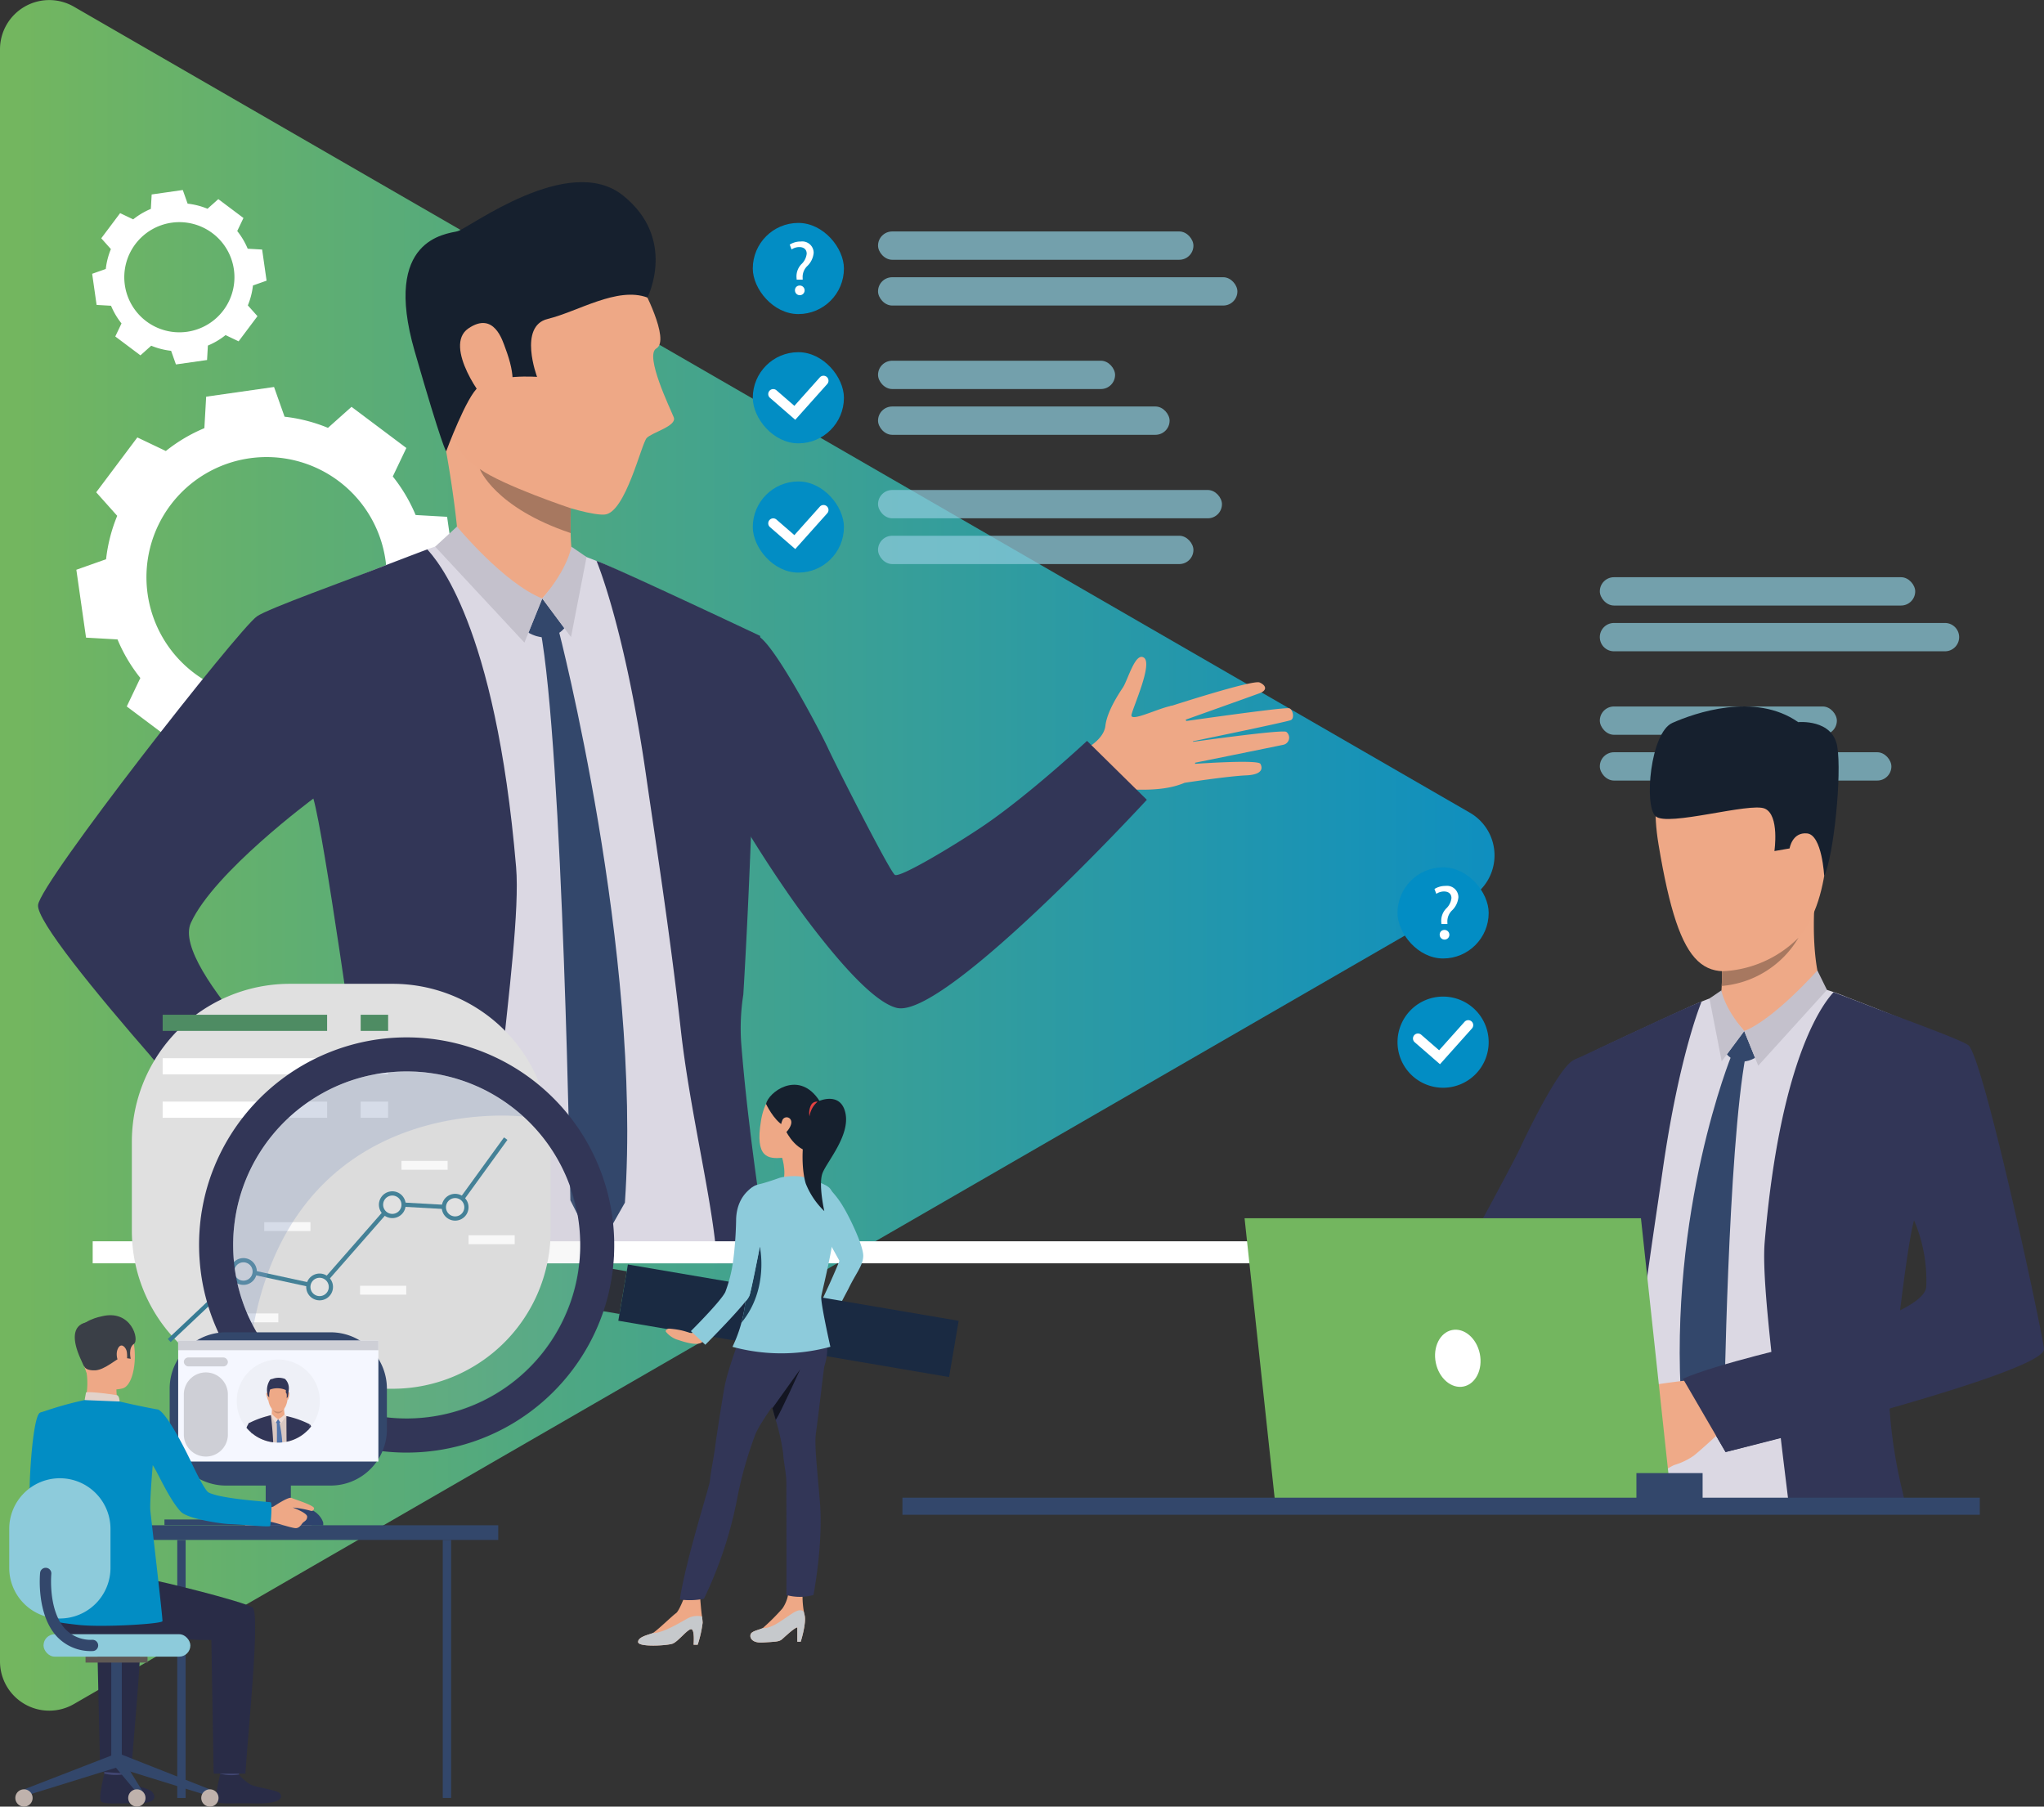 <svg xmlns="http://www.w3.org/2000/svg" xmlns:xlink="http://www.w3.org/1999/xlink" width="388.388" height="343.258" viewBox="0 0 388.388 343.258"><rect x="0" y="0" width="388.388" height="343.258" fill="#333333" stroke="none"/><defs><linearGradient id="linear-gradient" y1="0.5" x2="1" y2="0.5" gradientUnits="objectBoundingBox"><stop offset="0.006" stop-color="#73b65f"></stop><stop offset="1" stop-color="#0f8fbf"></stop></linearGradient></defs><g id="Group_14596" data-name="Group 14596" transform="translate(-1299.932 -298.244)"><g id="Group_14595" data-name="Group 14595" transform="translate(1299.932 298.244)"><path id="Path_60385" data-name="Path 60385" d="M1579.236,452.665,1313.967,299.511a9.357,9.357,0,0,0-14.035,8.1V613.921a9.357,9.357,0,0,0,14.035,8.1l265.269-153.153A9.357,9.357,0,0,0,1579.236,452.665Z" transform="translate(-1299.932 -298.244)" fill="url(#linear-gradient)"></path><g id="Group_14413" data-name="Group 14413" transform="translate(14.504 73.526)"><path id="Path_60386" data-name="Path 60386" d="M1333.93,478.894a30.5,30.5,0,0,0,4.34,7.324l-2.581,5.413,5.212,3.909,5.211,3.909,4.475-3.993a30.484,30.484,0,0,0,8.246,2.117l2,5.648,6.449-.92,6.45-.921.34-5.982a30.484,30.484,0,0,0,7.323-4.341l5.413,2.581,3.91-5.211,3.909-5.212-3.993-4.474a30.506,30.506,0,0,0,2.117-8.246l5.649-2-.921-6.449-.921-6.45-5.982-.34a30.515,30.515,0,0,0-4.34-7.324l2.581-5.412-5.211-3.909-5.212-3.909-4.474,3.993a30.525,30.525,0,0,0-8.246-2.117l-2-5.648-6.449.921-6.449.921-.34,5.982a30.506,30.506,0,0,0-7.323,4.341l-5.413-2.581-3.909,5.211-3.91,5.212,3.993,4.474a30.484,30.484,0,0,0-2.117,8.246l-5.648,2,.921,6.449.921,6.449Zm25.1-34.418a22.828,22.828,0,1,1-19.372,25.825A22.829,22.829,0,0,1,1359.025,444.476Z" transform="translate(-1326.106 -430.928)" fill="#fff"></path></g><g id="Group_14414" data-name="Group 14414" transform="translate(17.512 36.104)"><path id="Path_60387" data-name="Path 60387" d="M1335.12,385.385a13.969,13.969,0,0,0,1.99,3.358l-1.183,2.481,2.389,1.792,2.389,1.793,2.051-1.831a14,14,0,0,0,3.78.971l.917,2.589,2.957-.422,2.956-.422.156-2.742a13.985,13.985,0,0,0,3.358-1.99l2.481,1.183,1.792-2.389,1.792-2.389-1.83-2.051a14,14,0,0,0,.971-3.78l2.589-.917-.422-2.957-.422-2.956-2.742-.156a13.981,13.981,0,0,0-1.99-3.358l1.183-2.481-2.389-1.793-2.39-1.792-2.051,1.831a14,14,0,0,0-3.78-.971l-.917-2.59-2.957.422-2.956.422-.156,2.742a13.975,13.975,0,0,0-3.358,1.99l-2.481-1.184-1.792,2.389-1.793,2.389,1.831,2.051a13.988,13.988,0,0,0-.971,3.78l-2.589.917.422,2.956.422,2.957Zm11.505-15.778a10.465,10.465,0,1,1-8.881,11.839A10.465,10.465,0,0,1,1346.626,369.607Z" transform="translate(-1331.534 -363.396)" fill="#fff"></path></g><g id="Group_14426" data-name="Group 14426" transform="translate(7.23 34.609)"><g id="Group_14415" data-name="Group 14415" transform="translate(214.86 95.018)"><path id="Path_60388" data-name="Path 60388" d="M1700.713,536.819s15.957-5.185,17.253-4.606,1.472,1.493,0,2.042-15.3,5.473-15.3,5.473,19.717-2.842,20.888-2.617c.686.132,1.126,1.876.359,2.245s-20.209,4.356-20.209,4.356,18.412-2.618,19.325-2.12a1.383,1.383,0,0,1-.541,2.455c-1.357.293-18.361,3.734-18.361,3.734s13.475-1.023,13.99-.11c.315.559.763,2.044-2.718,2.194s-11.694,1.41-11.694,1.41Z" transform="translate(-1700.713 -532.168)" fill="#eea886"></path></g><g id="Group_14417" data-name="Group 14417" transform="translate(197.278 90.198)"><g id="Group_14416" data-name="Group 14416"><path id="Path_60389" data-name="Path 60389" d="M1668.985,541.877s5.163-2.053,5.533-5.311c.316-2.771,2.615-6.206,3.32-7.265.945-1.416,2.355-6.826,4.009-5.672s-1.921,9.015-2.365,10.805,6.6-2.025,8.367-1.681,6.564,12.7,1.466,14.748-11.671.745-12.508,1.289a33.717,33.717,0,0,1-3.661,1.639Z" transform="translate(-1668.985 -523.469)" fill="#eea886"></path></g></g><g id="Group_14418" data-name="Group 14418" transform="translate(17.026 68.524)"><path id="Path_60390" data-name="Path 60390" d="M1461.713,617.07c.116,1.493.24,2.915.356,4.186h-73.887c.027-1.245.062-2.658.089-4.186.249-12.319.613-32.513.453-40.139-.2-10.888-2.5-39.179-2.951-40.814,0,0-16.212-23.554-33.215,22.94-3.511,9.581,28.673,33.588,24.673,34.326s-3.831,8.328-3.831,8.328-30.308-26.4-29.687-34.175c.347-4.32,24.078-67.088,27.7-69.683,2.471-1.778,17.99-8,26.034-11.048a56.738,56.738,0,0,1,7.146-2.444c1.84-.116,24.54,2.062,24.54,2.062s3.253,1.111,6.586,2.64c5.679,2.6,14.532,6.684,20.878,9.706,2.053.977,4.621,2.293,6.755,3.422q-.387,11.573-1.369,24.833s-1.182,19.314-1.289,38.824c-1.022,4.417-.844,14.683-.844,14.683-.284,9.732.8,19.723,1.084,25.3C1461.118,609.328,1461.411,613.417,1461.713,617.07Z" transform="translate(-1343.704 -484.356)" fill="#dbd8e3"></path></g><g id="Group_14419" data-name="Group 14419" transform="translate(106.122 71.977)"><path id="Path_60391" data-name="Path 60391" d="M1536.589,619.848c-1.067-6.906-2.08-14.1-2.915-20.977v-.053q-.2-1.68-.4-3.333a1.08,1.08,0,0,0-.018-.169c-.533-4.657-.969-9.11-1.289-13.19a41.4,41.4,0,0,1,.409-9.173c1.262-20.861,1.893-42.859,1.893-42.859.667-9.012,1.049-17.421,1.307-25.269,0,0-28.5-13.465-31.091-14.239,0,0,5.4,12.692,9.457,41.073,1.564,10.9,4.453,29.242,6.55,47.969.827,7.386,2.187,14.861,3.484,21.9,1.226,6.64,2.4,12.9,3.031,18.319.044.329.08.657.116.986.1.933.213,2.009.346,3.2h9.777C1537.025,622.657,1536.8,621.252,1536.589,619.848Z" transform="translate(-1504.485 -490.587)" fill="#323657"></path></g><g id="Group_14420" data-name="Group 14420" transform="translate(0 69.781)"><path id="Path_60392" data-name="Path 60392" d="M1401,584.893c-1.3,12.586-2.72,22.772-3.867,33.189-.151,1.386-.3,2.782-.444,4.186H1366.7c.391-1.386.773-2.782,1.137-4.186,3.218-12.133,5.786-24.514,5.786-32.024,0,0-6.24-44.867-8.328-52.093,0,0-18.87,13.954-23.278,23.616-3.946,8.639,24.967,35.028,24.629,35.917-1.964,5.2-9.492,14.7-9.492,14.7s-44.77-48.085-44.174-54.013c.427-4.311,37.961-52.236,41.579-54.831,2.1-1.5,17.6-6.995,25.207-10,1.4-.551,5.929-2.258,7.173-2.729,1.609,1.8,12.95,14,16.878,60.378C1404.489,554.824,1402.4,571.374,1401,584.893Z" transform="translate(-1312.979 -486.625)" fill="#323657"></path></g><g id="Group_14421" data-name="Group 14421" transform="translate(76.836 46.647)"><path id="Path_60393" data-name="Path 60393" d="M1454.815,469.172s-.156-7.793-3.159-23.559c-.8-4.22,24.5,11.105,24.5,11.105s-.077,1.478-.129,3.474c-.027,1.054-.044,2.251-.037,3.451,0,.424.007.844.016,1.261.024,1.116.075,2.183.17,3.091a14.5,14.5,0,0,0,.844,3.041C1478.066,473.444,1463.337,475.271,1454.815,469.172Z" transform="translate(-1451.637 -444.878)" fill="#eea987"></path></g><path id="Path_60394" data-name="Path 60394" d="M1483.761,503.454l4.195,5.636s-2.458,3.291-6.822.862Z" transform="translate(-1387.952 -424.347)" fill="#33476b"></path><path id="Path_60395" data-name="Path 60395" d="M1488.63,513.916s15.908,61.25,12.63,108.928l-5.353,9.433-5.01-9.881s-1.373-85.282-5.734-108.629Z" transform="translate(-1389.749 -428.945)" fill="#33476b"></path><path id="Path_60396" data-name="Path 60396" d="M1482.708,492.682l-4.491,5.254s-7.208-1.4-9.325-5.161S1482.708,492.682,1482.708,492.682Z" transform="translate(-1382.408 -418.828)" fill="#eea987"></path><path id="Path_60397" data-name="Path 60397" d="M1491.4,485.674s-.521,4.005-5.521,9.853l5.457,7.332,2.954-15.21Z" transform="translate(-1390.066 -416.42)" fill="#c4c1cc"></path><path id="Path_60398" data-name="Path 60398" d="M1453.291,478.8s8.921,10.782,16.209,13.663l-3.39,8.384-16.962-18.236Z" transform="translate(-1373.691 -413.354)" fill="#c4c1cc"></path><g id="Group_14422" data-name="Group 14422" transform="translate(121.134 84.341)"><path id="Path_60399" data-name="Path 60399" d="M1621.128,545.912s-38.449,41.771-47.522,39.539c-4.194-1.032-10.548-8.272-15.8-15.079-1.731-2.242-3.428-4.595-5.043-6.923a.016.016,0,0,1,0-.01c-6.441-9.3-11.489-18.214-11.489-18.214s-19.038-22.311-3.76-32.257c0,0,6.438-.65,10.1,2.052,3.381,2.494,11.608,18.2,12.943,21.113s11.725,23.436,12.694,24.044,11.173-5.517,16.627-9.188c8.813-5.932,19.887-16.271,19.887-16.271Z" transform="translate(-1531.576 -512.899)" fill="#323657"></path></g><g id="Group_14423" data-name="Group 14423" transform="translate(74.536 7.101)"><path id="Path_60400" data-name="Path 60400" d="M1487.632,386.1s5.56,10.307,2.8,11.91c-2.276,1.324,2.668,11.439,3.314,13.091s-4.124,2.853-5.137,3.917-4.018,14.151-7.947,14.546-21.634-5.762-26.454-10.775-8.776-27.653-5.559-37.2S1477.82,368.1,1487.632,386.1Z" transform="translate(-1447.487 -373.513)" fill="#eea886"></path></g><g id="Group_14424" data-name="Group 14424" transform="translate(69.828)"><path id="Path_60401" data-name="Path 60401" d="M1484.953,382.624s5.675-11.131-4.633-19.388-29.314,6.235-31.457,6.788-14.3,1.388-8.159,22.729c5.269,18.326,6.006,19.1,6.006,19.1s3.933-10.616,6.161-12.234c3.481-2.527,11.112-1.92,11.112-1.92s-3.636-9.654,2.046-11.021S1479.2,380.49,1484.953,382.624Z" transform="translate(-1438.99 -360.699)" fill="#16202e"></path></g><g id="Group_14425" data-name="Group 14425" transform="translate(80.184 26.757)"><path id="Path_60402" data-name="Path 60402" d="M1466.262,413.7c-.5-1.324-2.121-7.015-7.005-3.673s3.043,14.069,3.894,14.207S1470.479,424.838,1466.262,413.7Z" transform="translate(-1457.678 -408.985)" fill="#eea886"></path></g><path id="Path_60403" data-name="Path 60403" d="M1481.7,469.965c0,.424.007.844.016,1.261-14.474-4.858-17.278-12.17-17.278-12.17,4.515,3.193,17.3,7.458,17.3,7.458C1481.709,467.569,1481.692,468.766,1481.7,469.965Z" transform="translate(-1380.508 -404.552)" fill="#a77860"></path><path id="Path_60404" data-name="Path 60404" d="M1395.014,679.064a5.09,5.09,0,0,0,2.821,1.135c2.506-.021,5.359-2.745,7.978-.271s-2.895,13-4.881,14.23-6.5-.983-11.331-6.821S1395.014,679.064,1395.014,679.064Z" transform="translate(-1346.564 -502.567)" fill="#eea886"></path><path id="Path_60405" data-name="Path 60405" d="M1410.255,679.492a104.078,104.078,0,0,1,10.47,4.377c4.739,2.312,10.3,5.844,9.732,7.044-.861,1.822-5.088-1.6-9.941-3.569-4.469-1.818-3.894-.7-3.894-.7s-.146-.327,4.336,2.611c4.818,3.16,9.863,6.755,9.417,7.746-.552,1.229-.725,1.335-2.663.478,1.007.735.948,1.118.681,1.572-1.384,2.351-9.191-1.174-12.29-2.575,2.375,1.091,4,2.149,2.223,3.041-2.032,1.019-12.843-4.469-16.9-6.058C1396.992,691.724,1410.255,679.492,1410.255,679.492Z" transform="translate(-1352.008 -502.835)" fill="#eea886"></path><path id="Path_60406" data-name="Path 60406" d="M1383.969,664.03s-1.1,6.45-9.491,14.7c0,0-19.23-21.214-22.66-25.185l15.046-8.731Z" transform="translate(-1330.296 -487.373)" fill="#323657"></path></g><rect id="Rectangle_3091" data-name="Rectangle 3091" width="264.574" height="4.186" transform="translate(17.612 235.847)" fill="#fff"></rect><rect id="Rectangle_3092" data-name="Rectangle 3092" width="17.319" height="17.32" rx="8.66" transform="translate(143.04 66.917)" fill="#028dc4"></rect><g id="Group_14427" data-name="Group 14427" transform="translate(166.838 43.978)"><rect id="Rectangle_3093" data-name="Rectangle 3093" width="59.929" height="5.379" rx="2.689" fill="#8dcbdb" opacity="0.72"></rect><rect id="Rectangle_3094" data-name="Rectangle 3094" width="68.284" height="5.379" rx="2.689" transform="translate(0 8.697)" fill="#8dcbdb" opacity="0.72"></rect></g><rect id="Rectangle_3095" data-name="Rectangle 3095" width="17.319" height="17.32" rx="8.66" transform="translate(143.04 42.356)" fill="#028dc4"></rect><g id="Group_14428" data-name="Group 14428" transform="translate(166.838 68.539)"><rect id="Rectangle_3096" data-name="Rectangle 3096" width="45.043" height="5.379" rx="2.689" fill="#8dcbdb" opacity="0.72"></rect><rect id="Rectangle_3097" data-name="Rectangle 3097" width="55.403" height="5.379" rx="2.689" transform="translate(0 8.697)" fill="#8dcbdb" opacity="0.72"></rect></g><g id="Group_14429" data-name="Group 14429" transform="translate(166.838 93.1)"><rect id="Rectangle_3098" data-name="Rectangle 3098" width="65.352" height="5.379" rx="2.689" fill="#8dcbdb" opacity="0.72"></rect><rect id="Rectangle_3099" data-name="Rectangle 3099" width="59.929" height="5.379" rx="2.689" transform="translate(0 8.696)" fill="#8dcbdb" opacity="0.72"></rect></g><rect id="Rectangle_3100" data-name="Rectangle 3100" width="17.319" height="17.319" rx="8.66" transform="translate(143.04 91.478)" fill="#028dc4"></rect><g id="Group_14434" data-name="Group 14434" transform="translate(145.978 71.391)"><g id="Group_14433" data-name="Group 14433"><g id="Group_14432" data-name="Group 14432"><g id="Group_14431" data-name="Group 14431"><g id="Group_14430" data-name="Group 14430"><path id="Path_60407" data-name="Path 60407" d="M1568.493,435.447l-4.806-4.176a.945.945,0,0,1,1.24-1.427l3.4,2.952,4.831-5.406a.945.945,0,1,1,1.41,1.26Z" transform="translate(-1563.362 -427.075)" fill="#fff"></path></g></g></g></g></g><g id="Group_14439" data-name="Group 14439" transform="translate(145.978 95.952)"><g id="Group_14438" data-name="Group 14438"><g id="Group_14437" data-name="Group 14437"><g id="Group_14436" data-name="Group 14436"><g id="Group_14435" data-name="Group 14435"><path id="Path_60408" data-name="Path 60408" d="M1568.493,479.769l-4.806-4.175a.945.945,0,0,1,1.24-1.427l3.4,2.953,4.831-5.406a.945.945,0,1,1,1.41,1.26Z" transform="translate(-1563.362 -471.398)" fill="#fff"></path></g></g></g></g></g><g id="Group_14440" data-name="Group 14440" transform="translate(150.06 45.89)"><path id="Path_60409" data-name="Path 60409" d="M1572.048,388.294l-.029-.381a3.361,3.361,0,0,1,.908-2.535,3.219,3.219,0,0,0,1.026-2.008c0-.747-.469-1.245-1.392-1.26a2.6,2.6,0,0,0-1.48.454l-.352-.923a3.84,3.84,0,0,1,2.1-.586,2.165,2.165,0,0,1,2.447,2.154,3.967,3.967,0,0,1-1.26,2.55,2.889,2.889,0,0,0-.835,2.153l.014.381Zm-.323,2.051a.866.866,0,0,1,.88-.923.917.917,0,1,1-.88.923Z" transform="translate(-1570.729 -381.056)" fill="#fff"></path></g><path id="Rectangle_3101" data-name="Rectangle 3101" d="M8.659,0h0a8.66,8.66,0,0,1,8.66,8.66v0A8.659,8.659,0,0,1,8.66,17.319h0A8.66,8.66,0,0,1,0,8.659v0A8.659,8.659,0,0,1,8.659,0Z" transform="translate(265.549 189.355)" fill="#028dc4"></path><g id="Group_14441" data-name="Group 14441" transform="translate(303.987 109.672)"><rect id="Rectangle_3102" data-name="Rectangle 3102" width="59.929" height="5.379" rx="2.689" fill="#8dcbdb" opacity="0.72"></rect><path id="Rectangle_3103" data-name="Rectangle 3103" d="M2.689,0h62.9a2.689,2.689,0,0,1,2.689,2.689v0a2.689,2.689,0,0,1-2.689,2.689H2.689A2.689,2.689,0,0,1,0,2.69v0A2.689,2.689,0,0,1,2.689,0Z" transform="translate(0 8.697)" fill="#8dcbdb" opacity="0.72"></path></g><rect id="Rectangle_3104" data-name="Rectangle 3104" width="17.32" height="17.32" rx="8.66" transform="translate(265.549 164.794)" fill="#028dc4"></rect><g id="Group_14442" data-name="Group 14442" transform="translate(303.987 134.233)"><rect id="Rectangle_3105" data-name="Rectangle 3105" width="45.043" height="5.379" rx="2.689" fill="#8dcbdb" opacity="0.72"></rect><rect id="Rectangle_3106" data-name="Rectangle 3106" width="55.403" height="5.379" rx="2.689" transform="translate(0 8.697)" fill="#8dcbdb" opacity="0.72"></rect></g><g id="Group_14447" data-name="Group 14447" transform="translate(268.486 193.829)"><g id="Group_14446" data-name="Group 14446"><g id="Group_14445" data-name="Group 14445"><g id="Group_14444" data-name="Group 14444"><g id="Group_14443" data-name="Group 14443"><path id="Path_60410" data-name="Path 60410" d="M1789.57,656.4l-4.806-4.176a.945.945,0,1,1,1.24-1.427l3.4,2.953,4.831-5.406a.945.945,0,0,1,1.41,1.26Z" transform="translate(-1784.439 -648.025)" fill="#fff"></path></g></g></g></g></g><g id="Group_14454" data-name="Group 14454" transform="translate(171.474 134.233)"><g id="Group_14453" data-name="Group 14453" transform="translate(83.285)"><g id="Group_14448" data-name="Group 14448" transform="translate(44.587 53.361)"><path id="Path_60411" data-name="Path 60411" d="M1678.774,749.428c.8,3.468.662,11.524.662,11.524.217,7.641-.635,15.488-.852,19.87-.006.135-.015.27-.021.409-.056,1.034-.123,2.131-.2,3.242h57.163c-.02-1.052-.041-2.137-.059-3.242-.115-6.469-.217-13.555-.226-18.613,13.063-3.451,27.17-7.953,26.906-11.245-.27-3.389-10.448-53.281-13.293-55.317-1.94-1.393-14.122-6.275-20.441-8.673a44.779,44.779,0,0,0-5.6-1.917c-1.446-.091-19.265,1.617-19.265,1.617s-2.557.876-5.167,2.075c-4.459,2.045-11.406,5.243-16.394,7.618-1.61.764-3.624,1.8-5.3,2.689q.305,9.081,1.076,19.488S1678.686,734.115,1678.774,749.428Zm56.637,5.772c.7-9.5,3.568-25.816,3.885-26.971.009,0,1.344,1.272,1.352,1.272s.441.061.446.056a3.345,3.345,0,0,1,.406.153s8.65,12.082,8.744,18.577C1750.291,751.385,1743.534,753.6,1735.411,755.2Z" transform="translate(-1676.684 -685.463)" fill="#dbd8e3"></path></g><g id="Group_14449" data-name="Group 14449" transform="translate(44.144 56.068)"><path id="Path_60412" data-name="Path 60412" d="M1675.884,786.651h7.488q.256-1.583.55-3.242c1.27-7.151,2.939-15.23,3.83-23.163v0c1.646-14.7,3.911-29.1,5.134-37.654,3.183-22.274,7.427-32.241,7.427-32.241-2.028.605-24.4,11.18-24.4,11.18.2,6.157.5,12.764,1.023,19.832,0,0,.494,17.269,1.487,33.648a32.742,32.742,0,0,1,.32,7.2c-.25,3.2-.6,6.7-1.014,10.348-.006.05-.009.1-.015.138-.1.867-.205,1.737-.308,2.619,0,.015-.006.024-.006.038-.32,2.648-.676,5.352-1.052,8.059Q1676.121,785.032,1675.884,786.651Z" transform="translate(-1675.884 -690.349)" fill="#323657"></path></g><g id="Group_14450" data-name="Group 14450" transform="translate(65.551 54.287)"><path id="Path_60413" data-name="Path 60413" d="M1714.524,760.577c1.7,4.014,7.565,13.928,7.565,13.928s4.244-1.041,10.487-2.657c.411,3.542.826,6.875,1.222,10.128.132,1.087.265,2.166.391,3.242h22.269q-.4-1.636-.755-3.242a92.279,92.279,0,0,1-2.454-15.735c14.933-4.265,29.569-9.043,29.343-11.33-.338-3.383-11.553-55.688-14.4-57.725-1.64-1.178-13.814-5.493-19.786-7.847-1.091-.432-4.817-1.831-5.8-2.2-1.266,1.411-10,11.047-13.084,47.456-.382,4.529.411,12.793,1.293,21.075C1721.781,758.079,1714.234,759.892,1714.524,760.577Zm40.72-12.994c.9-7.253,1.919-14.551,2.656-17.1a28.915,28.915,0,0,1,2.322,12.535C1760.185,744.519,1758.268,746.061,1755.245,747.584Z" transform="translate(-1714.516 -687.135)" fill="#323657"></path></g><g id="Group_14451" data-name="Group 14451" transform="translate(71.6 36.87)"><path id="Path_60414" data-name="Path 60414" d="M1745.478,672.768s-2.267-4.282-1.64-16.44c.173-3.368-17.693,7.988-17.693,7.988s.062,1.161.1,2.728c.021.652.033,1.366.033,2.1,0,.2,0,.406,0,.609,0,.332-.006.661-.012.99-.009.408-.023.808-.044,1.193-.02.438-.05.853-.091,1.232a11.259,11.259,0,0,1-.662,2.386C1724.646,677.444,1738.789,677.553,1745.478,672.768Z" transform="translate(-1725.432 -655.703)" fill="#eea987"></path></g><path id="Path_60415" data-name="Path 60415" d="M1731.927,700.453l-3.293,4.424s1.929,2.583,5.355.677Z" transform="translate(-1655.26 -638.786)" fill="#33476b"></path><path id="Path_60416" data-name="Path 60416" d="M1722.3,708.666s-12.063,29.463-9.49,66.888l3.8,6.905,4.29-5.88s.693-49.7,4.117-68.031Z" transform="translate(-1648.043 -642.395)" fill="#33476b"></path><path id="Path_60417" data-name="Path 60417" d="M1728.215,692l3.526,4.124s5.658-1.1,7.319-4.051S1728.215,692,1728.215,692Z" transform="translate(-1655.072 -634.454)" fill="#eea987"></path><path id="Path_60418" data-name="Path 60418" d="M1724.931,686.5s.41,3.144,4.334,7.734l-4.284,5.755-2.318-11.939Z" transform="translate(-1652.597 -632.563)" fill="#c4c1cc"></path><path id="Path_60419" data-name="Path 60419" d="M1748.479,679.672s-8.181,9.254-13.9,11.516l2.661,6.581,13.056-14.4Z" transform="translate(-1657.909 -629.52)" fill="#c4c1cc"></path><g id="Group_14452" data-name="Group 14452" transform="translate(0 65.828)"><path id="Path_60420" data-name="Path 60420" d="M1602.689,776s10.86-10.532,17.981-12.284c3.293-.81,7.629-5.355,11.75-10.7,1.359-1.76,2.691-3.606,3.959-5.434a.013.013,0,0,0,0-.008c5.056-7.3,9.018-14.3,9.018-14.3s14.944-17.514,2.952-25.321c0,0-5.141-.111-7.959,1.42-2.9,1.574-9.082,14.478-10.13,16.764s-12.405,23.507-13.166,23.984a31.447,31.447,0,0,1-6.572,4.669c-5.564,3-14.3,11.762-14.3,11.762Z" transform="translate(-1596.223 -707.961)" fill="#323657"></path></g><path id="Path_60421" data-name="Path 60421" d="M1696.51,838a6.911,6.911,0,0,0,2.167-.412s1.135-.728,1.973-1.2a6.47,6.47,0,0,1,.661-.334,12.644,12.644,0,0,0,3.648-1.739c1.428-1.088,6.083-5.443,6.083-5.443l-3.009-4.625-1.389-4.58s-10.853,1.079-12.3,1.94a4.335,4.335,0,0,0-.4.267,16.071,16.071,0,0,0-2.214,2.477c-.2.19-2.094,2.213-1.988,3.034a2.706,2.706,0,0,0,1.415,2.216,6.466,6.466,0,0,0,1.529,3.21,4.018,4.018,0,0,0,2.065,2.885S1695.277,837.753,1696.51,838Z" transform="translate(-1637.917 -691.939)" fill="#efaa88"></path><path id="Path_60422" data-name="Path 60422" d="M1720.225,599.934s-19.618-4.729-15.486,20.108,8.838,26.853,20.788,21.9,11.119-20.838,11.831-28.612S1726.5,600.3,1720.225,599.934Z" transform="translate(-1644.351 -593.808)" fill="#eea886"></path><path id="Path_60423" data-name="Path 60423" d="M1751.557,629.759c.292-2.182,4.623-2.919,4.922.362s-2.1,9-3.727,8.409S1751.155,632.766,1751.557,629.759Z" transform="translate(-1665.376 -606.432)" fill="#eea886"></path><path id="Path_60424" data-name="Path 60424" d="M1735.339,621.388s-.393-7.812-3.241-8.1-3.332,2.851-3.332,2.851l-2.886.5s1.01-6.827-1.819-8.064-18.5,3.495-20.753,1.454-.977-15.9,3.183-17.739,15.635-5.926,23.913-.144c0,0,6.529-.647,7.418,4.627S1737.168,617.5,1735.339,621.388Z" transform="translate(-1643.477 -589.169)" fill="#16202e"></path><path id="Path_60425" data-name="Path 60425" d="M1713.566,814.33l8.1,13.926s21.458-5.529,26.465-6.941l-11.446-13.622S1719.811,811.547,1713.566,814.33Z" transform="translate(-1648.541 -686.599)" fill="#323657"></path><path id="Path_60426" data-name="Path 60426" d="M1726.852,677.617h0a18.763,18.763,0,0,0,14.6-9.172,21.753,21.753,0,0,1-14.545,6.38c0,.2,0,.406,0,.608,0,.332-.006.661-.012.99C1726.887,676.833,1726.873,677.233,1726.852,677.617Z" transform="translate(-1654.464 -624.515)" fill="#a77860"></path></g><path id="Path_60427" data-name="Path 60427" d="M1638.562,764.649l5.723,53.2h-75.32l-5.722-53.2Z" transform="translate(-1498.233 -667.408)" fill="#73b65f"></path><rect id="Rectangle_3107" data-name="Rectangle 3107" width="12.58" height="4.787" transform="translate(139.465 145.658)" fill="#33476b"></rect><rect id="Rectangle_3108" data-name="Rectangle 3108" width="204.717" height="3.242" transform="translate(0 150.334)" fill="#33476b"></rect><path id="Path_60428" data-name="Path 60428" d="M1637.069,807.429c.6,2.962-.777,5.746-3.087,6.218s-4.673-1.547-5.278-4.509.776-5.746,3.086-6.218S1636.464,804.466,1637.069,807.429Z" transform="translate(-1527.357 -684.44)" fill="#fff"></path></g><g id="Group_14499" data-name="Group 14499" transform="translate(25.053 186.927)"><g id="Group_14455" data-name="Group 14455"><path id="Rectangle_3109" data-name="Rectangle 3109" d="M30.018,0H49.557A30.019,30.019,0,0,1,79.575,30.019v16.9a30.02,30.02,0,0,1-30.02,30.02H30.019A30.019,30.019,0,0,1,0,46.92v-16.9A30.018,30.018,0,0,1,30.018,0Z" fill="#e0e0e0"></path></g><g id="Group_14490" data-name="Group 14490" transform="translate(6.826 29.182)"><g id="Group_14484" data-name="Group 14484"><g id="Group_14459" data-name="Group 14459"><g id="Group_14458" data-name="Group 14458"><g id="Group_14457" data-name="Group 14457"><g id="Group_14456" data-name="Group 14456"><path id="Path_60429" data-name="Path 60429" d="M1358.01,727.118l-.552-.585,14.266-13.461,14.439,3.129,13.791-15.727,12.028.678,9.368-12.921.651.472-9.625,13.277L1400.3,701.3l-13.845,15.789-14.487-3.139Z" transform="translate(-1357.459 -688.231)" fill="#377b93"></path></g></g></g></g><g id="Group_14462" data-name="Group 14462" transform="translate(26.707 26.269)"><g id="Group_14461" data-name="Group 14461"><g id="Group_14460" data-name="Group 14460"><path id="Path_60430" data-name="Path 60430" d="M1409.893,737.327a2.144,2.144,0,1,1-2.548-1.641A2.143,2.143,0,0,1,1409.893,737.327Z" transform="translate(-1405.654 -735.637)" fill="#e6e6e6"></path></g></g></g><g id="Group_14465" data-name="Group 14465" transform="translate(26.305 25.868)"><g id="Group_14464" data-name="Group 14464"><g id="Group_14463" data-name="Group 14463"><path id="Path_60431" data-name="Path 60431" d="M1408.013,739.944a2.545,2.545,0,1,1,1.949-3.026A2.548,2.548,0,0,1,1408.013,739.944Zm-.907-4.189a1.741,1.741,0,1,0,2.071,1.333A1.743,1.743,0,0,0,1407.106,735.755Z" transform="translate(-1404.929 -734.911)" fill="#377b93"></path></g></g></g><g id="Group_14468" data-name="Group 14468" transform="translate(40.521 10.647)"><g id="Group_14467" data-name="Group 14467"><g id="Group_14466" data-name="Group 14466"><path id="Path_60432" data-name="Path 60432" d="M1434.821,709.134a2.143,2.143,0,1,1-2.548-1.641A2.143,2.143,0,0,1,1434.821,709.134Z" transform="translate(-1430.583 -707.445)" fill="#e6e6e6"></path></g></g></g><g id="Group_14471" data-name="Group 14471" transform="translate(40.119 10.245)"><g id="Group_14470" data-name="Group 14470"><g id="Group_14469" data-name="Group 14469"><path id="Path_60433" data-name="Path 60433" d="M1432.941,711.752a2.545,2.545,0,1,1,1.949-3.026A2.548,2.548,0,0,1,1432.941,711.752Zm-.907-4.19a1.741,1.741,0,1,0,2.07,1.334A1.743,1.743,0,0,0,1432.034,707.563Z" transform="translate(-1429.857 -706.719)" fill="#377b93"></path></g></g></g><g id="Group_14474" data-name="Group 14474" transform="translate(52.461 11.125)"><g id="Group_14473" data-name="Group 14473"><g id="Group_14472" data-name="Group 14472"><path id="Path_60434" data-name="Path 60434" d="M1456.368,710a2.143,2.143,0,1,1-2.548-1.641A2.143,2.143,0,0,1,1456.368,710Z" transform="translate(-1452.13 -708.307)" fill="#e6e6e6"></path></g></g></g><g id="Group_14477" data-name="Group 14477" transform="translate(52.059 10.723)"><g id="Group_14476" data-name="Group 14476"><g id="Group_14475" data-name="Group 14475"><path id="Path_60435" data-name="Path 60435" d="M1454.489,712.615a2.545,2.545,0,1,1,1.948-3.026A2.548,2.548,0,0,1,1454.489,712.615Zm-.907-4.19a1.741,1.741,0,1,0,2.07,1.334A1.744,1.744,0,0,0,1453.581,708.425Z" transform="translate(-1451.404 -707.582)" fill="#377b93"></path></g></g></g><g id="Group_14480" data-name="Group 14480" transform="translate(12.232 23.334)"><g id="Group_14479" data-name="Group 14479"><g id="Group_14478" data-name="Group 14478"><path id="Path_60436" data-name="Path 60436" d="M1383.772,732.029a2.143,2.143,0,1,1-2.548-1.641A2.142,2.142,0,0,1,1383.772,732.029Z" transform="translate(-1379.534 -730.339)" fill="#e6e6e6"></path></g></g></g><g id="Group_14483" data-name="Group 14483" transform="translate(11.831 22.932)"><g id="Group_14482" data-name="Group 14482"><g id="Group_14481" data-name="Group 14481"><path id="Path_60437" data-name="Path 60437" d="M1381.892,734.647a2.545,2.545,0,1,1,1.949-3.026A2.548,2.548,0,0,1,1381.892,734.647Zm-.907-4.189a1.741,1.741,0,1,0,2.071,1.334A1.743,1.743,0,0,0,1380.985,730.457Z" transform="translate(-1378.808 -729.614)" fill="#377b93"></path></g></g></g></g><g id="Group_14485" data-name="Group 14485" transform="translate(12.233 33.445)"><rect id="Rectangle_3110" data-name="Rectangle 3110" width="8.774" height="1.69" fill="#fff"></rect></g><g id="Group_14486" data-name="Group 14486" transform="translate(18.335 16.106)"><rect id="Rectangle_3111" data-name="Rectangle 3111" width="8.774" height="1.69" fill="#fff"></rect></g><g id="Group_14487" data-name="Group 14487" transform="translate(36.536 28.188)"><rect id="Rectangle_3112" data-name="Rectangle 3112" width="8.774" height="1.69" fill="#fff"></rect></g><g id="Group_14488" data-name="Group 14488" transform="translate(44.406 4.459)"><rect id="Rectangle_3113" data-name="Rectangle 3113" width="8.774" height="1.69" fill="#fff"></rect></g><g id="Group_14489" data-name="Group 14489" transform="translate(57.15 18.599)"><rect id="Rectangle_3114" data-name="Rectangle 3114" width="8.774" height="1.69" fill="#fff"></rect></g></g><g id="Group_14494" data-name="Group 14494" transform="translate(5.854 5.88)"><g id="Group_14491" data-name="Group 14491"><rect id="Rectangle_3115" data-name="Rectangle 3115" width="31.249" height="3.067" fill="#4e8c63"></rect></g><g id="Group_14492" data-name="Group 14492" transform="translate(0 8.251)"><rect id="Rectangle_3116" data-name="Rectangle 3116" width="31.249" height="3.067" fill="#fff"></rect></g><g id="Group_14493" data-name="Group 14493" transform="translate(0 16.503)"><rect id="Rectangle_3117" data-name="Rectangle 3117" width="31.249" height="3.067" fill="#fff"></rect></g></g><g id="Group_14498" data-name="Group 14498" transform="translate(43.481 5.88)"><g id="Group_14495" data-name="Group 14495"><rect id="Rectangle_3118" data-name="Rectangle 3118" width="5.216" height="3.067" fill="#4e8c63"></rect></g><g id="Group_14496" data-name="Group 14496" transform="translate(0 8.251)"><rect id="Rectangle_3119" data-name="Rectangle 3119" width="5.216" height="3.067" fill="#fff"></rect></g><g id="Group_14497" data-name="Group 14497" transform="translate(0 16.503)"><rect id="Rectangle_3120" data-name="Rectangle 3120" width="5.216" height="3.067" fill="#fff"></rect></g></g></g><g id="Group_14500" data-name="Group 14500" transform="translate(33.431 192.708)"><path id="Path_60438" data-name="Path 60438" d="M1580.684,713.229s-4.1-9.292.657-8.523a17.347,17.347,0,0,1,3.282,4.067c1.259,2.066,3.877,7.535,3.78,9.386s-1.413,3.229-2.833,6.2c0,0-2.953,5.514-3.078,6.178l-3.122-1.621s2.646-5.272,4.51-9.906Z" transform="translate(-1457.806 -672.155)" fill="#8dcbdb"></path><rect id="Rectangle_3121" data-name="Rectangle 3121" width="63.752" height="10.839" transform="translate(85.878 47.55) rotate(9.663)" fill="#1a2a42"></rect><rect id="Rectangle_3122" data-name="Rectangle 3122" width="3.405" height="8.227" transform="translate(82.302 48.266) rotate(9.665)" fill="#2d3038"></rect><path id="Path_60439" data-name="Path 60439" d="M1530.052,854.879h-.774s.258-2.923-.458-2.952-2.492,2.378-3.554,2.751-6.5.687-6.533-.315,2.091-1.4,2.75-1.691,3.869-3.41,4.442-3.783,1.551-2.963,1.551-2.963l3.039-.135s.172,2.422.356,3.7a11.375,11.375,0,0,1,.125,1.2A22.149,22.149,0,0,1,1530.052,854.879Z" transform="translate(-1430.917 -735.08)" fill="#eea886"></path><path id="Path_60440" data-name="Path 60440" d="M1566.792,854.008h-.645v-2.72c-.537.045-2.343,1.754-2.9,2.249s-1.325.472-3.679.622-2.575-1.26-2.2-1.739,1.577-.689,2.2-.989a40.707,40.707,0,0,0,3.758-3.747,6.836,6.836,0,0,0,1.061-2.548l2.751.239a16.841,16.841,0,0,0,.3,3.177h0l0,.011c.026.124.056.244.088.363C1567.93,850.434,1566.792,854.008,1566.792,854.008Z" transform="translate(-1448.076 -734.787)" fill="#eea886"></path><path id="Path_60441" data-name="Path 60441" d="M1545.842,748.273a27.566,27.566,0,0,0-1.132,3.079c-.091.621-2.525,6.5-3.229,10.471-.421,2.375-1.584,9.807-1.679,10.753-.161,1.617-.922,5.188-1.04,6.839-.066.924-4.614,15.1-5.715,22.5a13.65,13.65,0,0,0,4.581-.133,77.538,77.538,0,0,0,6.21-18.5,74.583,74.583,0,0,1,3.551-12.711c1.035-2.691,6.894-10.313,7.506-11.17s4.444-5.589.815-10.715S1545.842,748.273,1545.842,748.273Z" transform="translate(-1437.299 -690.72)" fill="#323657"></path><path id="Path_60442" data-name="Path 60442" d="M1570.96,769.085c-.332,2.207.016,5.107.71,13.178s-1.213,17.841-1.213,17.841a9.686,9.686,0,0,1-5.154,0c.063-.567,0-19.67,0-21.373s-.489-3.634-.615-5.588a39.8,39.8,0,0,0-1.4-6.292c-.209-.751-.424-1.506-.635-2.237h0c-.119-.41-.234-.812-.346-1.2-.981-3.4-2.3-16.551-2.3-16.551s7.317-5.893,10.879-.345,1.733,9.582,1.608,10.275S1571.292,766.879,1570.96,769.085Z" transform="translate(-1449.318 -689.756)" fill="#323657"></path><path id="Path_60443" data-name="Path 60443" d="M1570.057,767.764c-.057.126-3.7,8.218-4.64,9.622-.209-.751-.424-1.506-.635-2.236h0S1569.935,767.942,1570.057,767.764Z" transform="translate(-1451.448 -700.291)" fill="#131521"></path><path id="Path_60444" data-name="Path 60444" d="M1566.792,856.339h-.645v-2.72c-.537.045-2.343,1.754-2.9,2.249s-1.325.471-3.679.622-2.575-1.26-2.2-1.739,1.577-.689,2.2-.988c2.518.134,5.591-3.405,7.065-3.4.784,0,.776.438.8.52h0l0,.011c.026.124.056.244.088.363C1567.93,852.764,1566.792,856.339,1566.792,856.339Z" transform="translate(-1448.076 -737.118)" fill="#c6c9cc"></path><path id="Path_60445" data-name="Path 60445" d="M1530.052,857.786h-.774s.258-2.923-.458-2.952-2.492,2.378-3.554,2.751-6.5.687-6.533-.315,2.091-1.4,2.75-1.691c2.246,0,5.9-2.477,7.03-2.978a4.092,4.092,0,0,1,2.358-.2,11.375,11.375,0,0,1,.125,1.2A22.148,22.148,0,0,1,1530.052,857.786Z" transform="translate(-1430.917 -737.987)" fill="#c6c9cc"></path><path id="Path_60446" data-name="Path 60446" d="M1567.795,692.449s1.168,3.089.259,5.477c0,0,4.281-.279,4.443-.778s-.172-5.128.417-6.5S1567.795,692.449,1567.795,692.449Z" transform="translate(-1452.792 -665.757)" fill="#eea886"></path><path id="Path_60447" data-name="Path 60447" d="M1561.4,701.873s-2.53.9-3.673,1.15-3.535,1.383-3.341,5.648a89.05,89.05,0,0,0,1.168,9.8,38.671,38.671,0,0,1-.324,8.763,32.058,32.058,0,0,0,13.2,0,29.707,29.707,0,0,1-1.232-4.864c.033-1,4.216-9.23,4.41-10.529s1.038-7.03-.875-8.3-3.47-1.1-4.281-1.666S1562.58,701.466,1561.4,701.873Z" transform="translate(-1446.808 -670.749)" fill="#8dcbdb"></path><path id="Path_60448" data-name="Path 60448" d="M1569.693,737.119a35.461,35.461,0,0,1-18.607.011,25.636,25.636,0,0,0,1.706-4.58h0a27.434,27.434,0,0,0,.638-3.073h0a27.832,27.832,0,0,0-.256-9.967c1.2-9.843,16.09-12.78,17.282-9.661s-2.311,16.529-2.489,17.679S1569.693,737.119,1569.693,737.119Z" transform="translate(-1445.342 -673.937)" fill="#8dcbdb"></path><path id="Path_60449" data-name="Path 60449" d="M1568.2,671.539c-1.721-.591-6.373-1.219-7.564,5.921s1.4,7.263,4.07,7.06,6.837-5.023,7.157-6.488S1573.113,673.224,1568.2,671.539Z" transform="translate(-1449.468 -657.24)" fill="#eea886"></path><path id="Path_60450" data-name="Path 60450" d="M1562.608,673.823s1.421,3.04,3.285,4.1c0,0,1.167,3.231,3.7,4.537,0,0,6.71-4.445,2.816-9.727S1563.047,671.656,1562.608,673.823Z" transform="translate(-1450.479 -656.781)" fill="#16202e"></path><path id="Path_60451" data-name="Path 60451" d="M1567.928,681.834a.877.877,0,0,1,1.607.043c.451,1.019-1.168,2.814-1.612,2.718S1567.355,683.244,1567.928,681.834Z" transform="translate(-1452.68 -661.746)" fill="#eea886"></path><path id="Path_60452" data-name="Path 60452" d="M1577.76,675.7c.147-.229,4.59-2.286,5.514,2.013s-3.578,9.3-4.367,11.445.356,7.186.356,7.186a14.82,14.82,0,0,1-3.529-5.242C1574.834,688.161,1574.532,680.738,1577.76,675.7Z" transform="translate(-1456.062 -658.936)" fill="#16202e"></path><path id="Path_60453" data-name="Path 60453" d="M1579,675.983a4.481,4.481,0,0,0-1.535,2.774,3.333,3.333,0,0,1,.293-2.134A1.227,1.227,0,0,1,1579,675.983Z" transform="translate(-1457.077 -659.363)" fill="#e54242"></path><path id="Path_60454" data-name="Path 60454" d="M1554.165,740.147a27.481,27.481,0,0,0,.638-3.073l.125-.948a3.2,3.2,0,0,0,.788-1.2c.231-.694,1.946-9.227,1.946-9.227S1559.477,733.714,1554.165,740.147Z" transform="translate(-1446.715 -681.536)" fill="#1d3b54"></path><path id="Path_60455" data-name="Path 60455" d="M1534.97,752.666a10.036,10.036,0,0,1-1.768,1.46c-.432.134-1.265-.6-4.333-.83-.269-.02-.743.222-.631.578a4.781,4.781,0,0,0,2.018,1.472c.571.148,3.267,1.22,4.582.693a5.385,5.385,0,0,0,2.208-2.2Z" transform="translate(-1435.148 -693.559)" fill="#eea886"></path><path id="Path_60456" data-name="Path 60456" d="M1549.186,704.665s-3.548,1.406-3.758,6.338a69.618,69.618,0,0,1-.6,8.267,27.138,27.138,0,0,1-1.454,5.661c-.866,1.786-6.552,7.438-6.552,7.438l2.751,2.587s7.926-7.953,8.408-9.407,2.463-11.573,2.621-13.28C1550.734,710.894,1552.547,704.767,1549.186,704.665Z" transform="translate(-1438.984 -672.157)" fill="#8dcbdb"></path><path id="Path_60457" data-name="Path 60457" d="M1440.56,695.173c-.005.168-.017.337-.029.506h6.489c.012-.168.018-.337.023-.506Zm-72.369-1.793c0,.2,0,.39.006.588.011.82.046,1.635.116,2.444a38.517,38.517,0,0,0,1.1,6.738,39.253,39.253,0,0,0,10.365,18.145c.192.2.384.385.576.57.774.745,1.583,1.461,2.421,2.136a39.252,39.252,0,0,0,24.866,8.828c.157,0,.314,0,.472-.005a39.226,39.226,0,0,0,19.6-5.482,39.575,39.575,0,0,0,17.319-21.374c.309-.925.588-1.862.832-2.817a39.725,39.725,0,0,0,.96-5.219v-.006c.041-.378.081-.756.11-1.14.035-.367.064-.734.081-1.106.012-.168.018-.337.023-.506.018-.372.029-.739.035-1.112.006-.227.006-.454.006-.681a39.449,39.449,0,0,0-33.45-38.99c-.367-.058-.734-.111-1.106-.157-.407-.047-.814-.093-1.222-.128-.367-.035-.739-.064-1.105-.087-.85-.058-1.705-.082-2.561-.082-.728,0-1.449.018-2.165.059-1.227.064-2.438.192-3.637.366a39.549,39.549,0,0,0-30.447,23.435c-.058.128-.111.262-.163.39s-.1.25-.152.372c-.3.727-.576,1.466-.826,2.211a38.688,38.688,0,0,0-1.5,5.988c-.1.541-.174,1.088-.25,1.641-.005.093-.017.186-.029.285-.005.006-.005.012-.005.023a1.038,1.038,0,0,0-.012.14,1.182,1.182,0,0,0-.023.163v.04a.33.33,0,0,0-.012.081.935.935,0,0,0-.011.122c-.012.1-.023.2-.029.3-.058.6-.1,1.216-.134,1.828-.005.082-.012.168-.012.25-.006.134-.012.268-.017.4C1368.2,692.478,1368.191,692.926,1368.191,693.38Zm8.839,12.273-.151-.384c-.111-.285-.216-.57-.32-.861l-.238-.7c-.058-.175-.117-.35-.169-.524-.006-.012-.006-.023-.012-.035a.673.673,0,0,1-.029-.1c-.093-.291-.175-.588-.255-.885l-.093-.343c-.088-.314-.164-.634-.239-.954-.006-.029-.018-.064-.023-.1-.064-.3-.128-.593-.186-.89-.03-.122-.053-.244-.076-.366-.07-.372-.134-.751-.192-1.129-.1-.663-.181-1.333-.244-2.008-.023-.227-.041-.46-.058-.693,0,0,.006,0,0-.006,0-.075-.006-.145-.012-.221-.018-.314-.035-.628-.047-.943v-.093c-.006-.07-.006-.146-.006-.221-.005-.274-.011-.547-.011-.821,0-.256,0-.512.011-.762a29,29,0,0,1,.209-3.026,2.859,2.859,0,0,1,.035-.314.021.021,0,0,1,.006-.018c-.006-.006,0-.006,0-.006a.011.011,0,0,1,0-.018.229.229,0,0,1,.006-.064v-.012c0-.011,0-.017.006-.023a32.727,32.727,0,0,1,4.894-13.484,33.1,33.1,0,0,1,11.965-11.19,32.056,32.056,0,0,1,4-1.862c.437-.169.884-.332,1.333-.478a32.281,32.281,0,0,1,7.862-1.6c.873-.075,1.752-.11,2.642-.11.268,0,.53,0,.8.012.308.006.61.017.919.029.221.012.442.029.663.047.064,0,.123.006.181.012.366.023.739.058,1.105.1l.279.035c.146.017.3.035.442.058.169.017.332.04.5.07.372.052.739.116,1.106.18l.1.018q.428.079.856.175c.017.006.035.006.052.012.116.023.239.053.355.081.267.058.53.122.791.192a3.313,3.313,0,0,1,.344.087c.3.081.6.163.908.256s.576.175.861.268c.134.041.268.088.4.134.571.192,1.135.4,1.688.628.151.058.3.122.454.186.233.1.46.2.693.3.186.081.373.163.552.256.274.122.542.256.809.39q.454.227.891.471c.338.181.663.367.989.559.675.4,1.327.815,1.967,1.257.273.186.541.378.809.582.337.238.664.489.984.745.285.227.57.46.849.7s.571.489.85.744a32.886,32.886,0,0,1,10.778,24.383c0,.227,0,.454-.006.681-.006.372-.018.739-.041,1.112-.005.168-.017.337-.029.506-.029.372-.058.739-.1,1.106q-.157,1.571-.465,3.1a32.083,32.083,0,0,1-.832,3.27c-.262.85-.559,1.688-.891,2.5a32.961,32.961,0,0,1-30.133,20.694c-.157.006-.315.006-.472.006a32.968,32.968,0,0,1-29.126-17.5c-.146-.28-.291-.559-.431-.839l-.256-.535c-.1-.209-.2-.419-.3-.634l-.093-.21c-.081-.186-.163-.372-.239-.564Z" transform="translate(-1363.797 -649.54)" fill="#323657"></path><circle id="Ellipse_59" data-name="Ellipse 59" cx="32.853" cy="32.853" r="32.853" transform="translate(0 28.463) rotate(-25.67)" fill="#b8b8b8" opacity="0.1"></circle><path id="Path_60458" data-name="Path 60458" d="M1435.039,674.2s-42.787-5.3-51.312,39.854h0a32.974,32.974,0,0,1,51.313-39.853Z" transform="translate(-1369.009 -654.75)" fill="#869ac2" opacity="0.3"></path></g><g id="Group_14593" data-name="Group 14593" transform="translate(1.753 249.886)"><g id="Group_14501" data-name="Group 14501" transform="translate(29.495 38.822)"><rect id="Rectangle_3123" data-name="Rectangle 3123" width="18.16" height="1.078" fill="#33476b"></rect></g><g id="Group_14502" data-name="Group 14502" transform="translate(31.929 42.706)"><rect id="Rectangle_3124" data-name="Rectangle 3124" width="1.591" height="49.025" transform="translate(1.591 49.025) rotate(180)" fill="#33476b"></rect></g><g id="Group_14503" data-name="Group 14503" transform="translate(44.813 38.516)"><rect id="Rectangle_3125" data-name="Rectangle 3125" width="12.623" height="1.54" fill="#ccbdb7"></rect></g><g id="Group_14504" data-name="Group 14504" transform="translate(48.734 25.382)"><rect id="Rectangle_3126" data-name="Rectangle 3126" width="4.78" height="14.518" fill="#33476b"></rect></g><g id="Group_14505" data-name="Group 14505" transform="translate(22.981 39.918)"><rect id="Rectangle_3127" data-name="Rectangle 3127" width="69.938" height="2.787" fill="#33476b"></rect></g><g id="Group_14506" data-name="Group 14506" transform="translate(3.878 18.364)"><path id="Path_60459" data-name="Path 60459" d="M1315.773,787.007s-.765,10.727,1.331,12.011c1.313.8,6.548,3.517,6.393,4.025s-2.956,4.526-2.956,4.526-10.056-6.622-10.38-8.708c-.317-2.039.495-15.707,1.877-16.336,1.035-.472,1.582-.082,2.886.887A3.053,3.053,0,0,1,1315.773,787.007Z" transform="translate(-1310.092 -782.324)" fill="#028dc4"></path></g><g id="Group_14509" data-name="Group 14509" transform="translate(25.934 23.249)"><g id="Group_14508" data-name="Group 14508"><g id="Group_14507" data-name="Group 14507"><path id="Path_60460" data-name="Path 60460" d="M1351.846,794l.886-.327s-1.105-2.6-1.588-2.532a12.143,12.143,0,0,0-1.25.256Z" transform="translate(-1349.895 -791.139)" fill="#ead8cf"></path></g></g></g><g id="Group_14512" data-name="Group 14512" transform="translate(22.42 23.075)"><g id="Group_14511" data-name="Group 14511"><g id="Group_14510" data-name="Group 14510"><path id="Path_60461" data-name="Path 60461" d="M1349.221,794.308c-.114-.084-1.884-3.482-1.884-3.482l-3.783.514,2.044,4.024Z" transform="translate(-1343.554 -790.826)" fill="#da9b5b"></path></g></g></g><g id="Group_14515" data-name="Group 14515" transform="translate(17.821 84.756)"><g id="Group_14514" data-name="Group 14514"><g id="Group_14513" data-name="Group 14513"><path id="Path_60462" data-name="Path 60462" d="M1339.364,902.415s-.313,2.17-.352,2.5-3.479-.192-3.479-.192l-.278-2.584S1338.934,902.109,1339.364,902.415Z" transform="translate(-1335.255 -902.135)" fill="#424773"></path></g></g></g><g id="Group_14518" data-name="Group 14518" transform="translate(17.284 87.11)"><g id="Group_14517" data-name="Group 14517"><g id="Group_14516" data-name="Group 14516"><path id="Path_60463" data-name="Path 60463" d="M1338.616,906.53a9.287,9.287,0,0,0,2.144,1.878c1.054.57,2.71.8,3.334,1.386.45.426,1.639,2.26-2.739,2.223s-6.488.259-6.957-.444.679-5.189.679-5.189A9.27,9.27,0,0,0,1338.616,906.53Z" transform="translate(-1334.285 -906.383)" fill="#292c47"></path></g></g></g><g id="Group_14521" data-name="Group 14521" transform="translate(39.858 84.777)"><g id="Group_14520" data-name="Group 14520"><g id="Group_14519" data-name="Group 14519"><path id="Path_60464" data-name="Path 60464" d="M1379.13,902.452s-.313,2.171-.352,2.5-3.478-.192-3.478-.192l-.279-2.584S1378.7,902.146,1379.13,902.452Z" transform="translate(-1375.021 -902.172)" fill="#424773"></path></g></g></g><g id="Group_14524" data-name="Group 14524" transform="translate(39.32 87.131)"><g id="Group_14523" data-name="Group 14523"><g id="Group_14522" data-name="Group 14522"><path id="Path_60465" data-name="Path 60465" d="M1378.382,906.567a9.293,9.293,0,0,0,2.144,1.878c1.054.57,4.932,1.038,5.556,1.628.449.426,1.2,2.141-4.961,1.981-4.376-.114-6.489.259-6.957-.444s.679-5.19.679-5.19A8.408,8.408,0,0,0,1378.382,906.567Z" transform="translate(-1374.051 -906.42)" fill="#292c47"></path></g></g></g><g id="Group_14527" data-name="Group 14527" transform="translate(7.718 47.544)"><g id="Group_14526" data-name="Group 14526"><g id="Group_14525" data-name="Group 14525"><path id="Path_60466" data-name="Path 60466" d="M1320.141,834.982s12.5,2.116,15.329,2.56,18.138,4.254,20.053,5.416c1.524.924-.8,23.122-1.343,31.591h-6.031l-.438-25.405c-7.238.181-12.4-1.693-17.674-.892s-9.665,1.938-13.014-2.554C1317.023,845.7,1316.9,835.963,1320.141,834.982Z" transform="translate(-1317.023 -834.982)" fill="#292c47"></path></g></g></g><g id="Group_14530" data-name="Group 14530" transform="translate(5.26 50.249)"><g id="Group_14529" data-name="Group 14529"><g id="Group_14528" data-name="Group 14528"><path id="Path_60467" data-name="Path 60467" d="M1330.488,876.745l-5.878-.364-.573-25.062a35.746,35.746,0,0,1-6.706-.425l-4.745-11.031c4.159.831,17.485,4.193,19.262,5.27C1333.372,846.058,1331.031,868.276,1330.488,876.745Z" transform="translate(-1312.586 -839.863)" fill="#292c47"></path></g></g></g><g id="Group_14533" data-name="Group 14533" transform="translate(13.444 0.453)"><g id="Group_14532" data-name="Group 14532"><g id="Group_14531" data-name="Group 14531"><path id="Path_60468" data-name="Path 60468" d="M1330.5,750.222s4.584-1.267,6.333,2.292.956,10.3-1.354,10.939-5.632-.1-6.591-2.311a17,17,0,0,1-1.495-7.4A4.467,4.467,0,0,1,1330.5,750.222Z" transform="translate(-1327.356 -750.003)" fill="#eea886"></path></g></g></g><g id="Group_14536" data-name="Group 14536" transform="translate(14.239 10.074)"><g id="Group_14535" data-name="Group 14535"><g id="Group_14534" data-name="Group 14534"><path id="Path_60469" data-name="Path 60469" d="M1334.925,770.484a14.022,14.022,0,0,0,.248,3.283c.3.577-6.383.432-6.383.432a13.565,13.565,0,0,0,.456-6.019C1328.654,765.441,1334.925,770.484,1334.925,770.484Z" transform="translate(-1328.79 -767.365)" fill="#eea886"></path></g></g></g><g id="Group_14539" data-name="Group 14539" transform="translate(13.179)"><g id="Group_14538" data-name="Group 14538"><g id="Group_14537" data-name="Group 14537"><path id="Path_60470" data-name="Path 60470" d="M1328.032,759.05s.357.726,2.087.609,4.01-2.2,4.745-2.39.778-.6.778-.6l.388.691.753.114s-.512-2.091.6-2.827-.5-6.666-6.141-5.236c0,0-4.3.788-4.362,3.191S1327.2,757.777,1328.032,759.05Z" transform="translate(-1326.876 -749.185)" fill="#3a3f47"></path></g></g></g><g id="Group_14542" data-name="Group 14542" transform="translate(14.326 14.627)"><g id="Group_14541" data-name="Group 14541"><g id="Group_14540" data-name="Group 14540"><path id="Path_60471" data-name="Path 60471" d="M1335.594,777.361s-.019-1.1-.518-1.208-5.252-.759-5.865-.518l-.263,1.456S1330.129,777.817,1335.594,777.361Z" transform="translate(-1328.947 -775.581)" fill="#e2d2ca"></path></g></g></g><g id="Group_14545" data-name="Group 14545" transform="translate(20.424 5.763)"><g id="Group_14544" data-name="Group 14544"><g id="Group_14543" data-name="Group 14543"><path id="Path_60472" data-name="Path 60472" d="M1341.876,760.809c-.129-.9-1.156-1.941-1.744-.534s.4,3.457,1.057,3.347S1342.049,762.035,1341.876,760.809Z" transform="translate(-1339.952 -759.586)" fill="#eea886"></path></g></g></g><g id="Group_14548" data-name="Group 14548" transform="translate(40.87 29.43)"><g id="Group_14547" data-name="Group 14547"><g id="Group_14546" data-name="Group 14546"><path id="Path_60473" data-name="Path 60473" d="M1376.856,802.3a.011.011,0,0,0-.008,0C1376.882,802.309,1376.887,802.311,1376.856,802.3Z" transform="translate(-1376.848 -802.294)" fill="#323657"></path></g></g></g><g id="Group_14551" data-name="Group 14551" transform="translate(12.455 1.317)"><g id="Group_14550" data-name="Group 14550"><g id="Group_14549" data-name="Group 14549"><path id="Path_60474" data-name="Path 60474" d="M1328.372,751.562s-5.589-.263-.975,8.462Z" transform="translate(-1325.571 -751.562)" fill="#3a3f47"></path></g></g></g><g id="Group_14553" data-name="Group 14553" transform="translate(2.803 83.461)"><g id="Group_14552" data-name="Group 14552"><path id="Path_60475" data-name="Path 60475" d="M1308.153,906.44l.416,1.17,17.567-5.443-.842-2.368Z" transform="translate(-1308.153 -899.798)" fill="#33476b"></path></g></g><g id="Group_14555" data-name="Group 14555" transform="translate(19.392 65.897)"><g id="Group_14554" data-name="Group 14554"><rect id="Rectangle_3128" data-name="Rectangle 3128" width="1.997" height="19.099" fill="#33476b"></rect></g></g><g id="Group_14557" data-name="Group 14557" transform="translate(14.502 64.883)"><g id="Group_14556" data-name="Group 14556"><rect id="Rectangle_3129" data-name="Rectangle 3129" width="11.777" height="1.125" fill="#5e5854"></rect></g></g><g id="Group_14559" data-name="Group 14559" transform="translate(20.149 83.313)"><g id="Group_14558" data-name="Group 14558"><path id="Path_60476" data-name="Path 60476" d="M1357.438,906.321l-.416,1.169-17.567-5.443.772-2.517Z" transform="translate(-1339.455 -899.53)" fill="#33476b"></path></g></g><g id="Group_14561" data-name="Group 14561" transform="translate(20.149 83.313)"><g id="Group_14560" data-name="Group 14560"><path id="Path_60477" data-name="Path 60477" d="M1345.061,907.365v1.361l-5.606-6.679.772-2.517Z" transform="translate(-1339.455 -899.53)" fill="#33476b"></path></g></g><g id="Group_14563" data-name="Group 14563" transform="translate(36.49 90.088)"><g id="Group_14562" data-name="Group 14562"><path id="Path_60478" data-name="Path 60478" d="M1372.227,913.4a1.642,1.642,0,1,1-1.641-1.642A1.642,1.642,0,0,1,1372.227,913.4Z" transform="translate(-1368.944 -911.757)" fill="#bfb2ac"></path></g></g><g id="Group_14565" data-name="Group 14565" transform="translate(22.61 90.088)"><g id="Group_14564" data-name="Group 14564"><path id="Path_60479" data-name="Path 60479" d="M1347.181,913.4a1.642,1.642,0,1,1-1.642-1.642A1.642,1.642,0,0,1,1347.181,913.4Z" transform="translate(-1343.897 -911.757)" fill="#bfb2ac"></path></g></g><g id="Group_14567" data-name="Group 14567" transform="translate(1.161 90.088)"><g id="Group_14566" data-name="Group 14566"><path id="Path_60480" data-name="Path 60480" d="M1308.474,913.4a1.642,1.642,0,1,1-1.642-1.642A1.642,1.642,0,0,1,1308.474,913.4Z" transform="translate(-1305.19 -911.757)" fill="#bfb2ac"></path></g></g><g id="Group_14568" data-name="Group 14568" transform="translate(6.518 60.62)"><rect id="Rectangle_3130" data-name="Rectangle 3130" width="27.9" height="4.263" rx="2.131" fill="#8dcbdb"></rect></g><g id="Group_14569" data-name="Group 14569" transform="translate(82.379 42.705)"><rect id="Rectangle_3131" data-name="Rectangle 3131" width="1.591" height="49.025" fill="#33476b"></rect></g><g id="Group_14570" data-name="Group 14570" transform="translate(30.487 3.258)"><path id="Rectangle_3132" data-name="Rectangle 3132" d="M10.687,0h19.9A10.687,10.687,0,0,1,41.275,10.687v7.744A10.686,10.686,0,0,1,30.588,29.117h-19.9A10.686,10.686,0,0,1,0,18.431V10.687A10.687,10.687,0,0,1,10.687,0Z" fill="#33476b"></path></g><g id="Group_14571" data-name="Group 14571" transform="translate(32.103 4.832)"><rect id="Rectangle_3133" data-name="Rectangle 3133" width="38.042" height="22.981" fill="#f5f7ff"></rect></g><g id="Group_14572" data-name="Group 14572" transform="translate(32.103 4.832)"><rect id="Rectangle_3134" data-name="Rectangle 3134" width="38.042" height="1.829" fill="#cecfd6"></rect></g><g id="Group_14573" data-name="Group 14573" transform="translate(33.179 8.036)"><rect id="Rectangle_3135" data-name="Rectangle 3135" width="8.367" height="1.701" rx="0.85" fill="#cecfd6"></rect></g><g id="Group_14574" data-name="Group 14574" transform="translate(33.179 10.877)"><path id="Rectangle_3136" data-name="Rectangle 3136" d="M4.183,0h0A4.183,4.183,0,0,1,8.367,4.183v7.622a4.183,4.183,0,0,1-4.183,4.183h0A4.183,4.183,0,0,1,0,11.806V4.183A4.183,4.183,0,0,1,4.183,0Z" fill="#cecfd6"></path></g><g id="Group_14575" data-name="Group 14575" transform="translate(48.739 36.214)"><path id="Path_60481" data-name="Path 60481" d="M1401.978,818.278v-.518s-.728-3.223-5.881-3.223-5.048,3.741-5.048,3.741Z" transform="translate(-1391.049 -814.537)" fill="#2e436e"></path></g><g id="Group_14577" data-name="Group 14577" transform="translate(47.538 34.697)"><g id="Group_14576" data-name="Group 14576"><path id="Path_60482" data-name="Path 60482" d="M1390.02,813.795a5.08,5.08,0,0,0,1.53-.335c.41-.247,2.863-1.9,3.439-1.633s4.412,1.439,4.279,2-.488.506-.759.407a19.7,19.7,0,0,0-3.3-.585s2.735,1,2.746,1.726-.572.906-.832,1.181-.571.959-1.276,1.012-4.145-1.145-4.853-1.2a17.324,17.324,0,0,1-2.108-.072A19.564,19.564,0,0,1,1390.02,813.795Z" transform="translate(-1388.881 -811.798)" fill="#eea886"></path></g></g><g id="Group_14580" data-name="Group 14580" transform="translate(4.969 16.136)"><g id="Group_14579" data-name="Group 14579"><g id="Group_14578" data-name="Group 14578"><path id="Path_60483" data-name="Path 60483" d="M1335.391,780.1c-3.569-.627-7.326-1.528-7.326-1.528l-6.647-.27a64.655,64.655,0,0,0-8.5,2.428c-.228.1-.229,5.442-.855,6.843l1.992,4.2s1.151,8.324,1.389,12.026c.11,1.7-.31,16.425-.31,16.425s.6.295,5.134.795,15.871-.181,15.942-.716-2.2-19.951-2.3-20.957c-.154-1.543.446-8.673.446-8.673.855,1.148,3.034,6.333,5.3,8.8,1.337,1.451,7.952,2.341,9.2,2.382,2.714.091,7.666.631,7.811.367.115-.158.431-4.395.121-4.5-.271-.09-9.466-.62-11.822-1.87-.862-.457-3.438-6.075-3.438-6.075S1337.36,780.987,1335.391,780.1Z" transform="translate(-1312.061 -778.304)" fill="#028dc4"></path></g></g></g><g id="Group_14581" data-name="Group 14581" transform="translate(0 30.986)"><path id="Rectangle_3137" data-name="Rectangle 3137" d="M9.62,0h0a9.62,9.62,0,0,1,9.62,9.62v7.407a9.62,9.62,0,0,1-9.62,9.62h0A9.62,9.62,0,0,1,0,17.027V9.62A9.62,9.62,0,0,1,9.62,0Z" fill="#8dcbdb"></path></g><g id="Group_14582" data-name="Group 14582" transform="translate(5.801 47.998)"><path id="Path_60484" data-name="Path 60484" d="M1323.592,851.625a8.816,8.816,0,0,1-6.839-2.831c-3.846-4.246-3.155-11.711-3.124-12.027a1.07,1.07,0,0,1,2.131.211c-.008.086-.621,6.852,2.584,10.384a6.674,6.674,0,0,0,5.248,2.123,1.07,1.07,0,1,1,0,2.141Z" transform="translate(-1313.563 -835.802)" fill="#33476b"></path></g><g id="Group_14592" data-name="Group 14592" transform="translate(43.234 8.432)"><path id="Path_60485" data-name="Path 60485" d="M1381.115,772.292a7.859,7.859,0,0,0,1.849,5.075,7.94,7.94,0,0,0,.881.894c.09.078.183.155.277.228s.215.165.325.244a7.851,7.851,0,0,0,3.588,1.389c.233.029.47.047.71.055.086,0,.172,0,.259,0q.383,0,.757-.036a7.887,7.887,0,0,0,4.842-2.295c.049-.049.1-.1.144-.149q.265-.28.5-.586a7.89,7.89,0,1,0-14.133-4.824Z" transform="translate(-1381.115 -764.402)" fill="#eef0f7"></path><g id="Group_14591" data-name="Group 14591" transform="translate(1.849 3.461)"><g id="Group_14583" data-name="Group 14583" transform="translate(0.902 6.947)"><path id="Path_60486" data-name="Path 60486" d="M1386.079,785.019l.582,2.088a7.849,7.849,0,0,0,3.588,1.389c.233.029.47.047.71.055.086,0,.172,0,.259,0,.255,0,.508-.012.757-.036a7.849,7.849,0,0,0,4.046-1.594c.111-.69.231-1.454.337-2.169-.58-.216-2.426-.843-3.59-1.237l-.049-.017-.075-.026-.2-.067-.181-.061-.467-.157h0l-.024-.008h-.013l-1.567.117-.263.019-.082.006-.036.009c-.094.024-.369.1-.732.207h0A7.692,7.692,0,0,0,1386.079,785.019Z" transform="translate(-1386.079 -783.184)" fill="#d9c7c1"></path></g><g id="Group_14584" data-name="Group 14584" transform="translate(4.034 0.49)"><path id="Path_60487" data-name="Path 60487" d="M1393.327,771.553s-1.878.317-1.559,3.258,1.977,2.682,2.088,2.677,1.667.035,1.75-3.56C1395.6,773.928,1395.629,771.269,1393.327,771.553Z" transform="translate(-1391.731 -771.532)" fill="#eea987"></path></g><g id="Group_14585" data-name="Group 14585" transform="translate(4.752 5.253)"><path id="Path_60488" data-name="Path 60488" d="M1393.082,780.468a6.761,6.761,0,0,1-.049,1.473c-.115.263,1.508,1.1,2.516.147a10.411,10.411,0,0,1-.141-1.79C1395.472,779.832,1393.082,780.468,1393.082,780.468Z" transform="translate(-1393.026 -780.128)" fill="#eea987"></path></g><g id="Group_14586" data-name="Group 14586" transform="translate(3.742 2.842)"><path id="Path_60489" data-name="Path 60489" d="M1391.494,775.872s-.208-.218-.281.006.333,1.215.307,1.26c0,0,.038.086.088.038A10.828,10.828,0,0,0,1391.494,775.872Z" transform="translate(-1391.204 -775.777)" fill="#eea987"></path></g><g id="Group_14587" data-name="Group 14587" transform="translate(7.785 2.756)"><path id="Path_60490" data-name="Path 60490" d="M1398.6,775.724s.2-.226.281-.006a3.79,3.79,0,0,1-.256,1.272s-.065.1-.116.055A10.845,10.845,0,0,1,1398.6,775.724Z" transform="translate(-1398.501 -775.621)" fill="#eea987"></path></g><g id="Group_14588" data-name="Group 14588" transform="translate(3.898)"><path id="Path_60491" data-name="Path 60491" d="M1391.5,773.336c.065.4.126.7.126.7l.273.357a7.187,7.187,0,0,1,.026-.913c.016-.047.035-.13.053-.221.032-.149.064-.317.086-.372a4.018,4.018,0,0,1,3.012.1s-.012.122-.011.257c0,.158.018.334.09.361.135.049.079.924.079.924l.218-.252s.063-.457.126-.982v0c.014-.122.028-.248.042-.374a2.458,2.458,0,0,0-.709-2.051,3.386,3.386,0,0,0-2.441.01.85.85,0,0,0-.363.1A3.485,3.485,0,0,0,1391.5,773.336Z" transform="translate(-1391.485 -770.648)" fill="#323657"></path></g><path id="Path_60492" data-name="Path 60492" d="M1395.486,781.571a1.2,1.2,0,0,1-1,.4,1.358,1.358,0,0,1-1-.379,1.216,1.216,0,0,0,1,.682A1.23,1.23,0,0,0,1395.486,781.571Z" transform="translate(-1388.482 -775.518)" fill="#c78d71"></path><path id="Path_60493" data-name="Path 60493" d="M1395.642,783.426a2.045,2.045,0,0,1-1.458.959c-.606.052-1.13-.716-1.376-1.093A3.668,3.668,0,0,1,1395.642,783.426Z" transform="translate(-1388.178 -776.187)" fill="#eea987"></path><path id="Path_60494" data-name="Path 60494" d="M1392.982,782.972a5.205,5.205,0,0,0,1.2,1.041l-.509.784-.867-1.548Z" transform="translate(-1388.178 -776.143)" fill="#eddad3"></path><path id="Path_60495" data-name="Path 60495" d="M1396.52,783.184a3.492,3.492,0,0,1-1.229.924l.558.807.976-1.413Z" transform="translate(-1389.285 -776.237)" fill="#eddad3"></path><path id="Path_60496" data-name="Path 60496" d="M1394.94,784.851l-.436.663a.907.907,0,0,0,.883-.016Z" transform="translate(-1388.934 -776.981)" fill="#5073ab"></path><path id="Path_60497" data-name="Path 60497" d="M1385.17,785.024l.012.044c.048.17.232.825.472,1.7.09.078.183.155.277.228s.215.165.325.244a7.847,7.847,0,0,0,3.588,1.389c-.117-2.731-.441-5.153-.441-5.153q-.384.1-.727.2h0a16.715,16.715,0,0,0-3.364,1.271l-.008,0C1385.211,785,1385.17,785.024,1385.17,785.024Z" transform="translate(-1384.772 -776.366)" fill="#323657"></path><path id="Path_60498" data-name="Path 60498" d="M1398.176,788.666a7.9,7.9,0,0,0,4.021-2.173c.049-.049.1-.1.144-.149.138-.586.23-.969.235-.994h0a17.873,17.873,0,0,0-4.429-1.563v0C1398.148,783.867,1398.146,786.082,1398.176,788.666Z" transform="translate(-1390.558 -776.506)" fill="#323657"></path><path id="Path_60499" data-name="Path 60499" d="M1394.834,785.986c.032.719.036,2.115.024,3.707.086,0,.172,0,.259,0,.255,0,.508-.012.757-.036a24.278,24.278,0,0,0-.524-3.677c-.038-.159-.061-.238-.061-.238l-.463.076C1394.828,785.872,1394.831,785.927,1394.834,785.986Z" transform="translate(-1389.077 -777.38)" fill="#5073ab"></path><g id="Group_14589" data-name="Group 14589" transform="translate(0 8.576)"><path id="Path_60500" data-name="Path 60500" d="M1384.452,787.052a7.939,7.939,0,0,0,.882.894c.09.078.183.155.276.228l-.621-2.049h0l-.008,0a.518.518,0,0,0-.12.121A3.84,3.84,0,0,0,1384.452,787.052Z" transform="translate(-1384.452 -786.124)" fill="#323657"></path></g><g id="Group_14590" data-name="Group 14590" transform="translate(11.639 8.843)"><path id="Path_60501" data-name="Path 60501" d="M1405.456,787.75c.049-.049.1-.1.144-.149q.265-.28.5-.586a.908.908,0,0,0-.265-.409h0Z" transform="translate(-1405.456 -786.606)" fill="#323657"></path></g></g></g></g><g id="Group_14594" data-name="Group 14594" transform="translate(272.569 168.327)"><path id="Path_60502" data-name="Path 60502" d="M1793.125,609.243l-.029-.381a3.369,3.369,0,0,1,.908-2.535,3.218,3.218,0,0,0,1.026-2.007c0-.747-.469-1.246-1.393-1.26a2.6,2.6,0,0,0-1.479.454l-.352-.923a3.84,3.84,0,0,1,2.1-.586,2.165,2.165,0,0,1,2.446,2.154,3.966,3.966,0,0,1-1.26,2.549,2.9,2.9,0,0,0-.835,2.154l.015.381Zm-.323,2.051a.866.866,0,0,1,.879-.923.917.917,0,1,1-.879.923Z" transform="translate(-1791.806 -602.005)" fill="#fff"></path></g></g></g></svg>